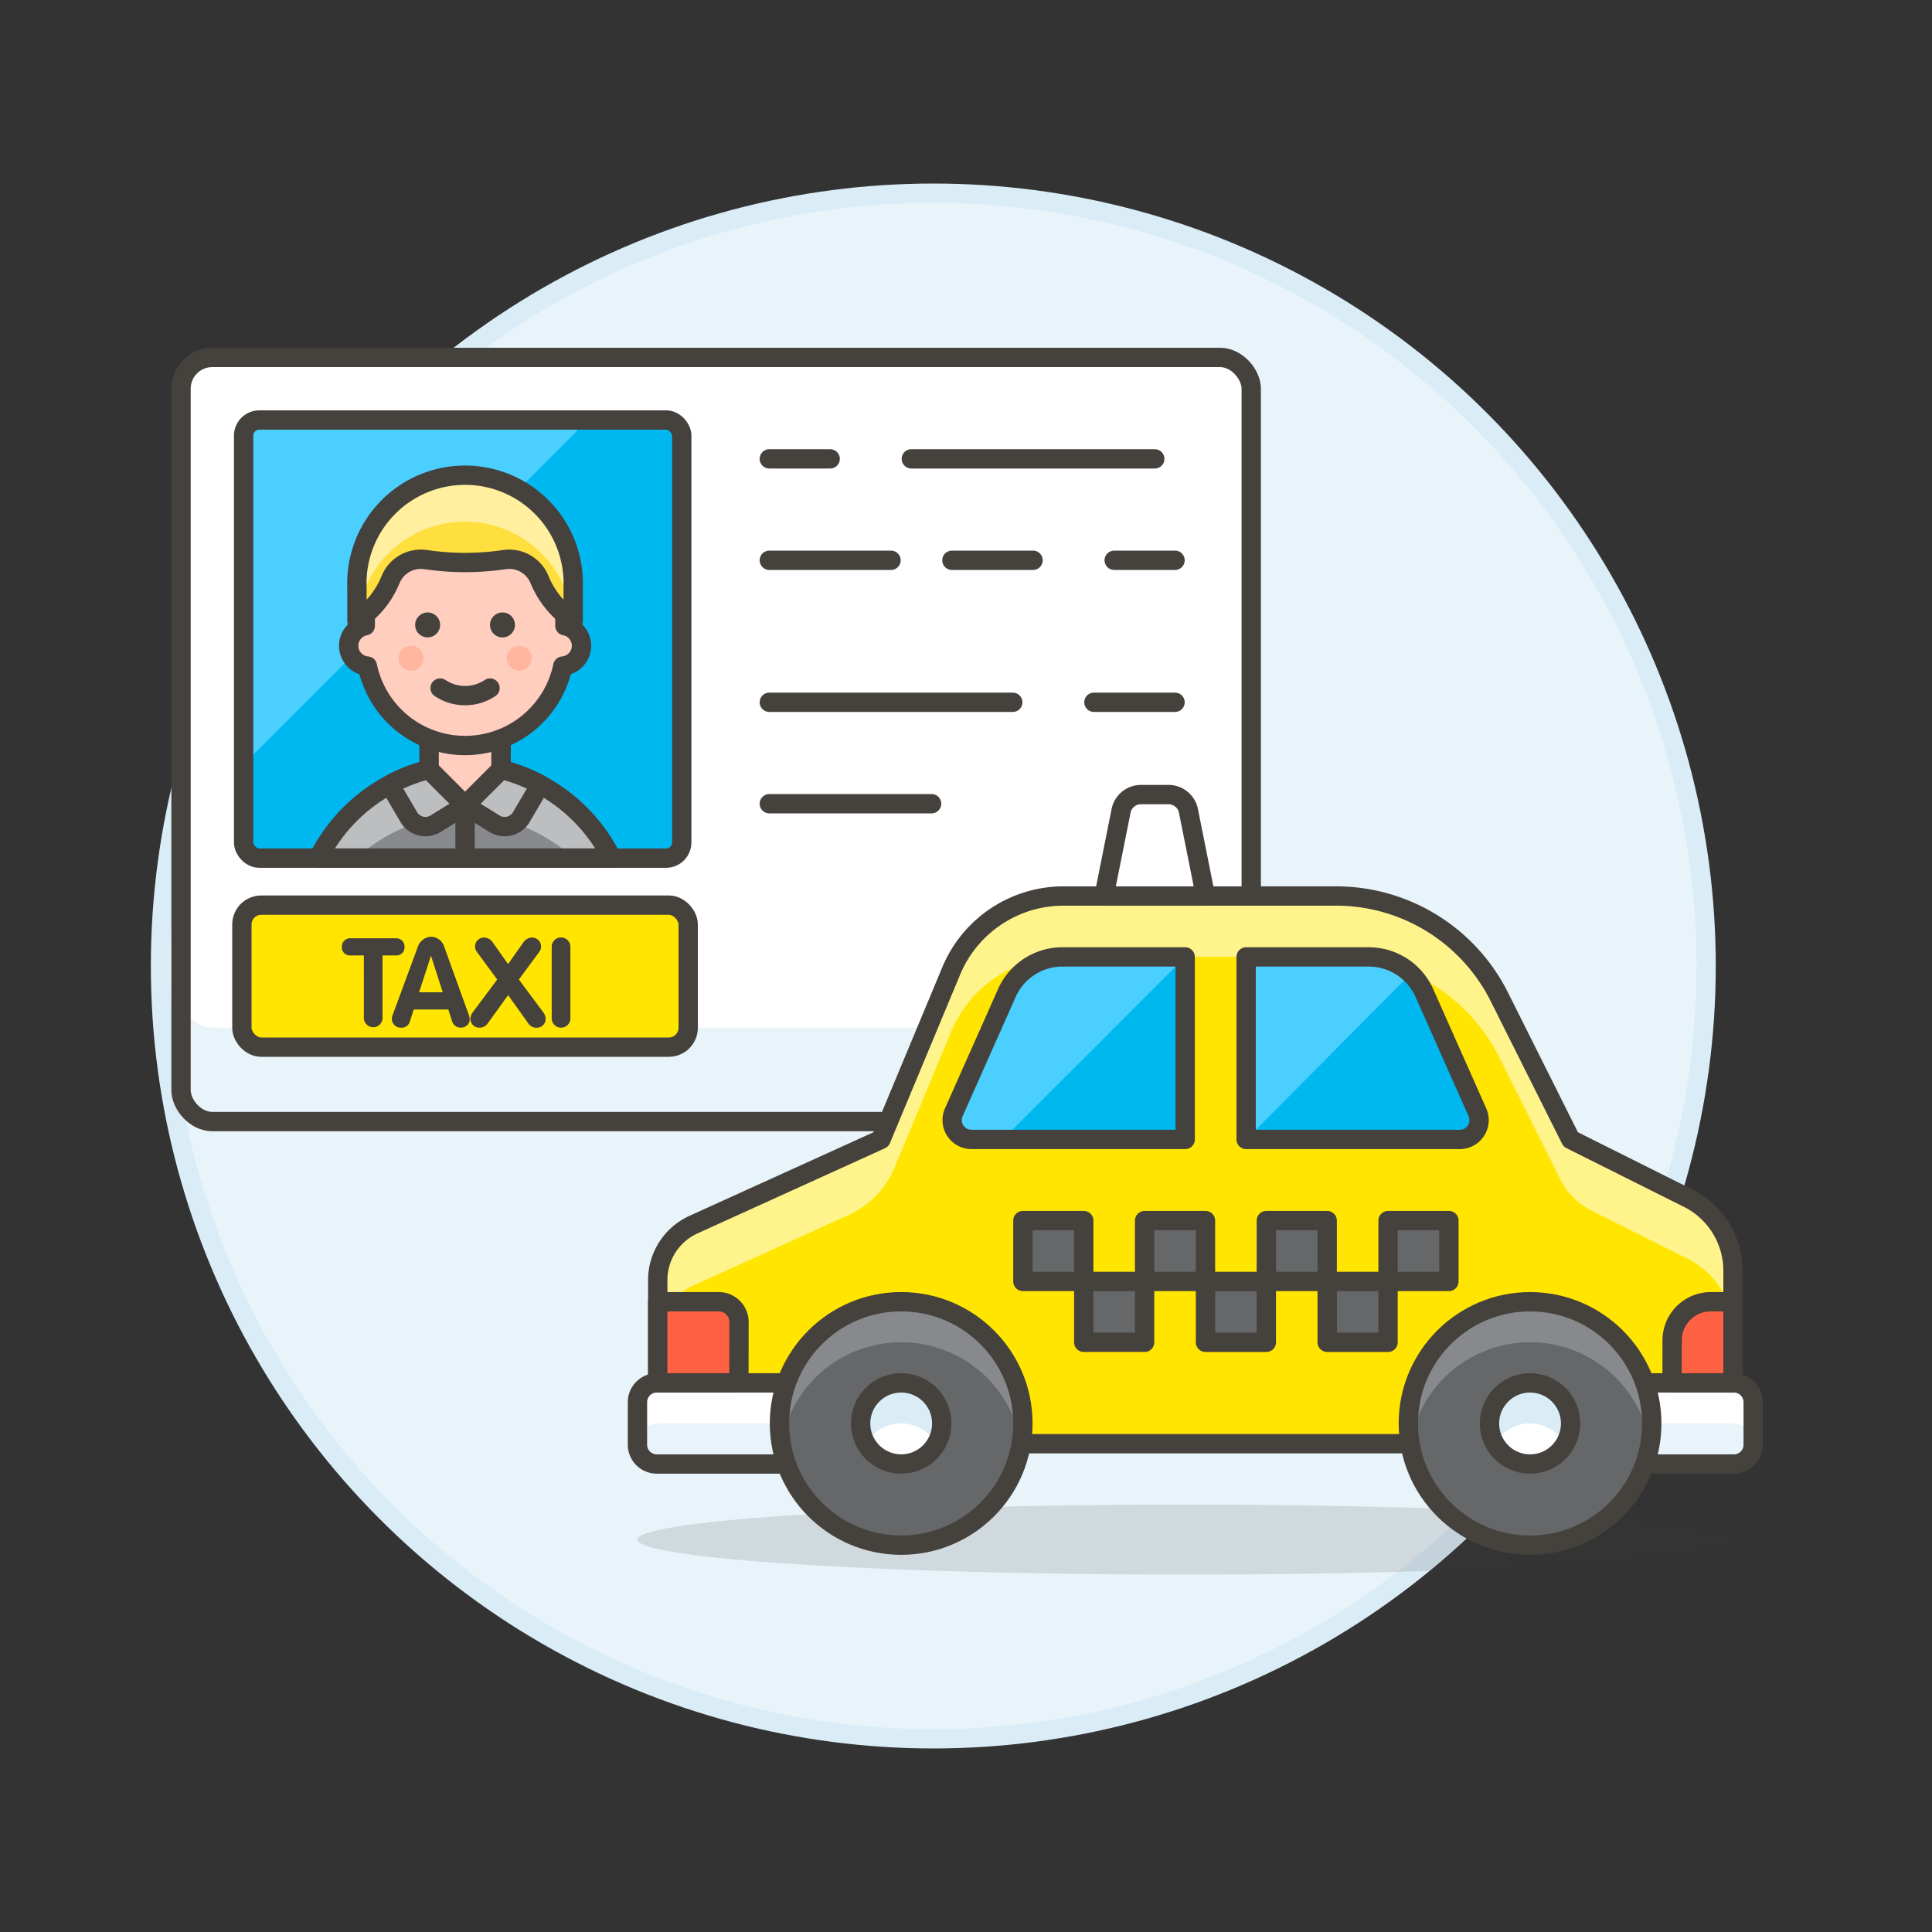 <svg xmlns="http://www.w3.org/2000/svg" viewBox="0 0 100 100"><rect x="0" y="0" width="100" height="100" fill="#333333" stroke="none"/><g class="nc-icon-wrapper"><defs/><circle class="a" cx="48.308" cy="50" r="40" fill="#e8f4fa" stroke="#daedf7" stroke-miterlimit="10"/><rect class="b" x="9.37" y="18.5" width="55.394" height="39.552" rx="1.62" style="" fill="#e8f4fa"/><rect class="c" x="9.37" y="18.5" width="55.394" height="34.692" rx="1.62" style="" fill="#fff"/><rect class="d" x="9.37" y="18.5" width="55.394" height="39.552" rx="1.62" fill="none" stroke="#45413c" stroke-linecap="round" stroke-linejoin="round"/><rect class="e" x="12.61" y="21.74" width="22.677" height="22.677" rx=".81" style="" fill="#00b8f0"/><path class="f" d="M30.427 21.74H13.42a.809.809 0 0 0-.81.809v17.008z" style="" fill="#4acfff"/><path class="g" d="M31.663 44.416a8.735 8.735 0 0 0-7.592-4.828 8.735 8.735 0 0 0-7.592 4.828z" style="" fill="#87898c"/><path class="h" d="M24.071 39.588a8.735 8.735 0 0 0-7.592 4.828h1.978a8.508 8.508 0 0 1 5.614-2.245 8.5 8.5 0 0 1 5.613 2.245h1.979a8.735 8.735 0 0 0-7.592-4.828z" style="" fill="#bdbec0"/><path class="d" d="M31.663 44.416a8.735 8.735 0 0 0-7.592-4.828 8.735 8.735 0 0 0-7.592 4.828z" fill="none" stroke="#45413c" stroke-linecap="round" stroke-linejoin="round"/><path class="i" d="M21.158 42.291a1 1 0 0 0 1.39.343l1.523-.945-1.863-1.864a8.415 8.415 0 0 0-2.035.788z" stroke="#45413c" stroke-linecap="round" stroke-linejoin="round" fill="#bdbec0"/><path class="i" d="M26.984 42.291a1 1 0 0 1-1.39.343l-1.523-.945 1.863-1.864a8.415 8.415 0 0 1 2.035.788z" stroke="#45413c" stroke-linecap="round" stroke-linejoin="round" fill="#bdbec0"/><path class="d" d="M24.071 41.689v2.728" fill="none" stroke="#45413c" stroke-linecap="round" stroke-linejoin="round"/><path class="j" d="M25.934 37.191h-3.726v2.634l1.863 1.864 1.863-1.864v-2.634z" stroke="#45413c" stroke-linecap="round" stroke-linejoin="round" fill="#ffcebf" stroke-width="1.009px"/><path class="k" d="M30.1 33.422a1.062 1.062 0 0 0-.861-1.033V31.7a5.166 5.166 0 1 0-10.332 0v.689a1.055 1.055 0 0 0 .109 2.088 5.166 5.166 0 0 0 10.114 0 1.066 1.066 0 0 0 .97-1.055z" stroke="#45413c" stroke-linecap="round" stroke-linejoin="round" fill="#ffcebf"/><circle class="l" cx="22.134" cy="32.346" r=".646" style="" fill="#45413c"/><circle class="l" cx="26.008" cy="32.346" r=".646" style="" fill="#45413c"/><circle class="m" cx="21.273" cy="34.068" r=".646" style="" fill="#ffb59e"/><circle class="m" cx="26.869" cy="34.068" r=".646" style="" fill="#ffb59e"/><path class="n" d="M29.667 30.408a5.6 5.6 0 1 0-11.192 0v1.723A4.737 4.737 0 0 0 20.216 30a1.693 1.693 0 0 1 1.806-1.037 13.857 13.857 0 0 0 4.1 0A1.694 1.694 0 0 1 27.926 30a4.724 4.724 0 0 0 1.741 2.129z" style="" fill="#ffdf3d"/><path class="o" d="M24.071 24.812a5.6 5.6 0 0 0-5.6 5.6v1.718l.017-.012a5.6 5.6 0 0 1 11.158 0l.017.012v-1.722a5.6 5.6 0 0 0-5.592-5.596z" style="" fill="#ffef9e"/><path class="d" d="M29.667 30.408a5.6 5.6 0 1 0-11.192 0v1.723A4.737 4.737 0 0 0 20.216 30a1.693 1.693 0 0 1 1.806-1.037 13.857 13.857 0 0 0 4.1 0A1.694 1.694 0 0 1 27.926 30a4.724 4.724 0 0 0 1.741 2.129z" fill="none" stroke="#45413c" stroke-linecap="round" stroke-linejoin="round"/><path class="d" d="M22.78 35.614a2.33 2.33 0 0 0 2.583 0" fill="none" stroke="#45413c" stroke-linecap="round" stroke-linejoin="round"/><rect class="d" x="12.61" y="21.74" width="22.677" height="22.677" rx=".81" fill="none" stroke="#45413c" stroke-linecap="round" stroke-linejoin="round"/><path class="d" d="M39.82 23.75h3.15" fill="none" stroke="#45413c" stroke-linecap="round" stroke-linejoin="round"/><path class="d" d="M56.62 36.35h4.2" fill="none" stroke="#45413c" stroke-linecap="round" stroke-linejoin="round"/><path class="d" d="M47.17 23.75h12.6" fill="none" stroke="#45413c" stroke-linecap="round" stroke-linejoin="round"/><path class="d" d="M39.82 36.35h12.6" fill="none" stroke="#45413c" stroke-linecap="round" stroke-linejoin="round"/><path class="d" d="M39.82 41.6h8.4" fill="none" stroke="#45413c" stroke-linecap="round" stroke-linejoin="round"/><path class="d" d="M39.82 29h6.3" fill="none" stroke="#45413c" stroke-linecap="round" stroke-linejoin="round"/><path class="d" d="M49.27 29h4.2" fill="none" stroke="#45413c" stroke-linecap="round" stroke-linejoin="round"/><path class="d" d="M57.67 29h3.15" fill="none" stroke="#45413c" stroke-linecap="round" stroke-linejoin="round"/><rect class="p" x="12.52" y="46.85" width="23.1" height="7.35" rx="1" stroke="#45413c" stroke-linecap="round" stroke-linejoin="round" fill="#ffe500"/><g><path class="l" d="M18.833 49.453h-.7a.415.415 0 0 1-.438-.445.431.431 0 0 1 .438-.444H20.5a.431.431 0 0 1 .438.444.416.416 0 0 1-.438.445h-.7v3.233a.483.483 0 1 1-.966 0z" style="" fill="#45413c"/><path class="l" d="M21.621 49.022a.759.759 0 0 1 .689-.536.731.731 0 0 1 .69.536l1.262 3.5a.764.764 0 0 1 .051.238.429.429 0 0 1-.444.426.453.453 0 0 1-.471-.335l-.192-.6h-1.791l-.193.6a.448.448 0 0 1-.464.342.463.463 0 0 1-.477-.451.572.572 0 0 1 .045-.213zm.071 2.338h1.224l-.6-1.869H22.3z" style="" fill="#45413c"/><path class="l" d="M25.736 50.7l-1.043-1.417a.463.463 0 0 1 .386-.754.554.554 0 0 1 .418.238l.8 1.134.8-1.134a.554.554 0 0 1 .418-.238.463.463 0 0 1 .387.754L26.857 50.7l1.275 1.714a.583.583 0 0 1 .109.328.451.451 0 0 1-.489.451.47.47 0 0 1-.4-.213L26.3 51.507l-1.06 1.469a.468.468 0 0 1-.4.213.451.451 0 0 1-.49-.451.575.575 0 0 1 .11-.328z" style="" fill="#45413c"/><path class="l" d="M28.556 49.028a.484.484 0 1 1 .967 0v3.658a.484.484 0 1 1-.967 0z" style="" fill="#45413c"/></g><g><path class="q" d="M45.6 58.977l3.635-8.723a6.3 6.3 0 0 1 5.815-3.877h14.11a9.45 9.45 0 0 1 8.447 5.223l3.693 7.378 6.078 3.039a4.2 4.2 0 0 1 2.322 3.756v8.955H34.045v-8.472a3.15 3.15 0 0 1 1.847-2.868z" style="" fill="#ffe500"/><path class="r" d="M34.045 66.256a3.151 3.151 0 0 1 1.846-2.868l9.7-4.411 3.635-8.722a6.3 6.3 0 0 1 5.815-3.878h14.11a9.45 9.45 0 0 1 8.456 5.223l3.693 7.378 6.078 3.039a4.2 4.2 0 0 1 2.322 3.756v3.15a4.2 4.2 0 0 0-2.322-3.756l-4.988-2.5a3.651 3.651 0 0 1-1.635-1.634l-3.143-6.287a9.45 9.45 0 0 0-8.452-5.223H55.045a6.3 6.3 0 0 0-5.815 3.878l-2.93 7.04a4.648 4.648 0 0 1-2.366 2.443l-8.04 3.654a3.15 3.15 0 0 0-1.847 2.868z" style="" fill="#fff48c"/><path class="d" d="M45.6 58.977l3.635-8.723a6.3 6.3 0 0 1 5.815-3.877h14.11a9.45 9.45 0 0 1 8.447 5.223l3.693 7.378 6.078 3.039a4.2 4.2 0 0 1 2.322 3.756v8.955H34.045v-8.472a3.15 3.15 0 0 1 1.847-2.868z" fill="none" stroke="#45413c" stroke-linecap="round" stroke-linejoin="round"/><path class="b" d="M32.995 74.777a1 1 0 0 0 1 1h9.5v-4.2h-9.5a1 1 0 0 0-1 1z" style="" fill="#e8f4fa"/><path class="c" d="M32.995 72.577a1 1 0 0 1 1-1h9.5v2.1h-9.45a1.051 1.051 0 0 0-1.05 1.05z" style="" fill="#fff"/><path class="b" d="M80.245 75.778h9.5a1 1 0 0 0 1-1v-2.2a1 1 0 0 0-1-1h-9.5z" style="" fill="#e8f4fa"/><path class="c" d="M89.745 71.578a1 1 0 0 1 1 1v2.15a1.05 1.05 0 0 0-1.05-1.05h-9.45v-2.1z" style="" fill="#fff"/><path class="d" d="M32.995 74.777a1 1 0 0 0 1 1h9.5v-4.2h-9.5a1 1 0 0 0-1 1z" fill="none" stroke="#45413c" stroke-linecap="round" stroke-linejoin="round"/><path class="d" d="M80.245 75.778h9.5a1 1 0 0 0 1-1v-2.2a1 1 0 0 0-1-1h-9.5z" fill="none" stroke="#45413c" stroke-linecap="round" stroke-linejoin="round"/><path class="s" d="M59.056 41.127h1.428a1.051 1.051 0 0 1 1.03.845l.881 4.406h-5.25l.881-4.405a1.051 1.051 0 0 1 1.03-.846z" fill="#fff" stroke="#45413c" stroke-linecap="round" stroke-linejoin="round"/><path class="t" d="M71.845 63.178h3.15v3.15h-3.15z" stroke="#45413c" stroke-linecap="round" stroke-linejoin="round" fill="#656769"/><path class="t" d="M68.695 66.328h3.15v3.15h-3.15z" stroke="#45413c" stroke-linecap="round" stroke-linejoin="round" fill="#656769"/><path class="t" d="M65.545 63.178h3.15v3.15h-3.15z" stroke="#45413c" stroke-linecap="round" stroke-linejoin="round" fill="#656769"/><path class="t" d="M62.395 66.328h3.15v3.15h-3.15z" stroke="#45413c" stroke-linecap="round" stroke-linejoin="round" fill="#656769"/><path class="t" d="M56.095 66.327h3.15v3.15h-3.15z" stroke="#45413c" stroke-linecap="round" stroke-linejoin="round" fill="#656769"/><path class="t" d="M59.245 63.177h3.15v3.15h-3.15z" stroke="#45413c" stroke-linecap="round" stroke-linejoin="round" fill="#656769"/><path class="t" d="M52.945 63.177h3.15v3.15h-3.15z" stroke="#45413c" stroke-linecap="round" stroke-linejoin="round" fill="#656769"/><ellipse class="u" cx="61.345" cy="79.689" rx="28.35" ry="1.811" fill="#45413c" opacity="0.15"/><path class="v" d="M38.245 71.577h-4.2v-4.2H37.2a1.051 1.051 0 0 1 1.05 1.05z" stroke="#45413c" stroke-linecap="round" stroke-linejoin="round" fill="#ff6242"/><path class="v" d="M86.545 71.578H89.7v-4.2h-1.15a2 2 0 0 0-2 2z" stroke="#45413c" stroke-linecap="round" stroke-linejoin="round" fill="#ff6242"/><path class="e" d="M61.345 58.977H50.284a1 1 0 0 1-.914-1.406l2.744-6.171a3.15 3.15 0 0 1 2.878-1.871h6.353z" style="" fill="#00b8f0"/><path class="f" d="M52.114 51.4l-2.744 6.171a1 1 0 0 0 .914 1.406H51.9l9.45-9.449h-6.358a3.149 3.149 0 0 0-2.878 1.872z" style="" fill="#4acfff"/><path class="d" d="M61.345 58.977H50.284a1 1 0 0 1-.914-1.406l2.744-6.171a3.15 3.15 0 0 1 2.878-1.871h6.353z" fill="none" stroke="#45413c" stroke-linecap="round" stroke-linejoin="round"/><path class="e" d="M64.5 58.978h11.056a1 1 0 0 0 .914-1.407L73.727 51.4a3.151 3.151 0 0 0-2.879-1.87H64.5z" style="" fill="#00b8f0"/><path class="f" d="M73.019 50.4a3.149 3.149 0 0 0-2.171-.867H64.5v9.45z" style="" fill="#4acfff"/><path class="d" d="M64.5 58.978h11.056a1 1 0 0 0 .914-1.407L73.727 51.4a3.151 3.151 0 0 0-2.879-1.87H64.5z" fill="none" stroke="#45413c" stroke-linecap="round" stroke-linejoin="round"/><g><circle class="w" cx="79.195" cy="73.678" r="6.3" style="" fill="#656769"/><path class="g" d="M72.986 74.749a6.292 6.292 0 0 1 12.418 0 6.3 6.3 0 1 0-12.418 0z" style="" fill="#87898c"/><circle class="d" cx="79.195" cy="73.678" r="6.3" fill="none" stroke="#45413c" stroke-linecap="round" stroke-linejoin="round"/><g><circle class="c" cx="79.195" cy="73.678" r="2.1" style="" fill="#fff"/><path class="x" d="M77.386 74.728a2.084 2.084 0 0 1 3.623.008 2.1 2.1 0 1 0-3.63 0" style="" fill="#daedf7"/><circle class="d" cx="79.195" cy="73.678" r="2.1" fill="none" stroke="#45413c" stroke-linecap="round" stroke-linejoin="round"/></g></g><g><circle class="w" cx="46.645" cy="73.677" r="6.3" style="" fill="#656769"/><path class="g" d="M40.436 74.749a6.292 6.292 0 0 1 12.418 0 6.3 6.3 0 1 0-12.418 0z" style="" fill="#87898c"/><circle class="d" cx="46.645" cy="73.677" r="6.3" fill="none" stroke="#45413c" stroke-linecap="round" stroke-linejoin="round"/><g><circle class="c" cx="46.645" cy="73.677" r="2.1" style="" fill="#fff"/><path class="x" d="M44.836 74.727a2.083 2.083 0 0 1 3.623.009 2.1 2.1 0 1 0-3.63 0" style="" fill="#daedf7"/><circle class="d" cx="46.645" cy="73.677" r="2.1" fill="none" stroke="#45413c" stroke-linecap="round" stroke-linejoin="round"/></g></g></g></g></svg>